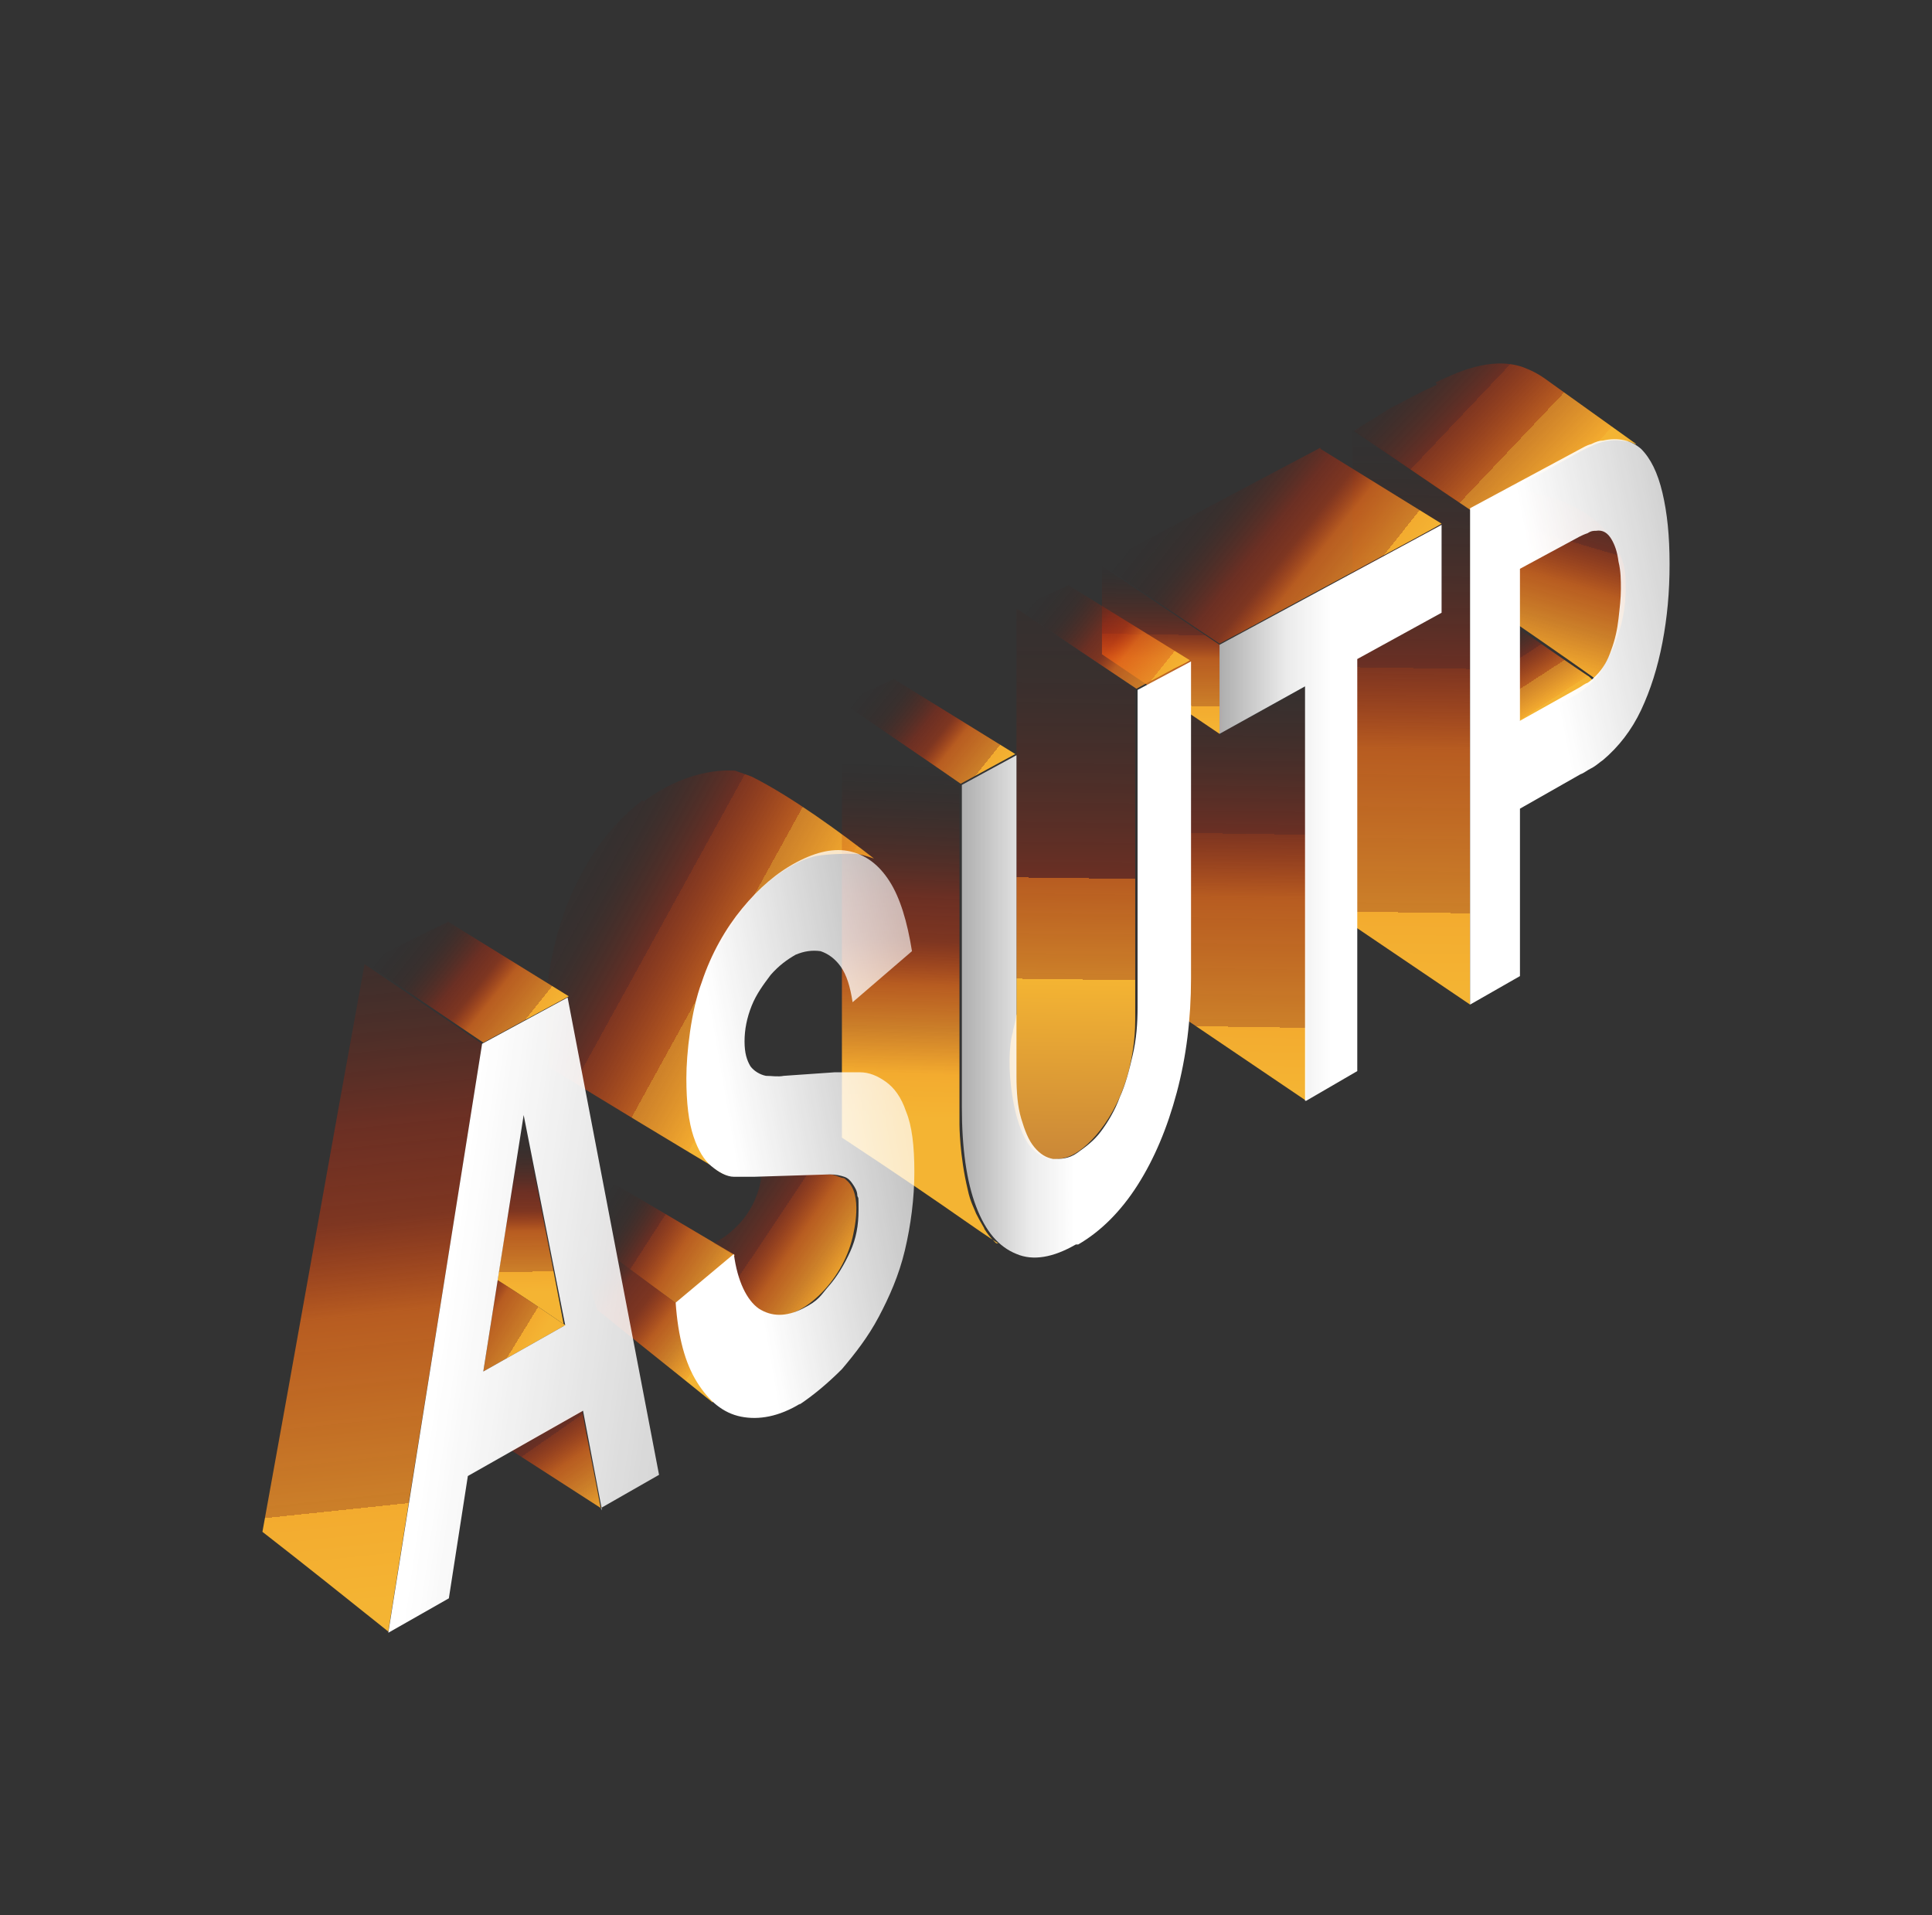 <?xml version="1.0" encoding="UTF-8"?> <svg xmlns="http://www.w3.org/2000/svg" xmlns:xlink="http://www.w3.org/1999/xlink" version="1.1" viewBox="0 0 162.7 161.3"><rect x="0" y="0" width="162.7" height="161.3" fill="#333333" stroke="none"/><defs><style> .cls-1 { fill: url(#_Безымянный_градиент_49-2); } .cls-2 { fill: url(#_Безымянный_градиент_55); } .cls-3 { fill: url(#_Безымянный_градиент_301-3); } .cls-4 { fill: url(#_Безымянный_градиент_397); } .cls-5 { fill: url(#_Безымянный_градиент_46); } .cls-6 { fill: url(#_Безымянный_градиент_301-6); } .cls-7 { fill: url(#_Безымянный_градиент_301-2); } .cls-8 { fill: url(#_Безымянный_градиент_50); } .cls-9 { fill: url(#_Безымянный_градиент_48); } .cls-10 { fill: url(#_Безымянный_градиент_54-2); } .cls-11 { fill: url(#_Безымянный_градиент_301); } .cls-12 { fill: url(#_Безымянный_градиент_54); } .cls-13 { fill: url(#_Безымянный_градиент_96); } .cls-14 { fill: url(#_Безымянный_градиент_56); } .cls-15 { fill: url(#_Безымянный_градиент_47); } .cls-16 { fill: url(#_Безымянный_градиент_45); } .cls-17 { fill: url(#_Безымянный_градиент_397-2); } .cls-18 { fill: url(#_Безымянный_градиент_301-4); } .cls-19 { fill: url(#_Безымянный_градиент_301-7); } .cls-20 { fill: url(#_Безымянный_градиент_49); } .cls-21 { fill: url(#_Безымянный_градиент_301-5); } .cls-22 { fill: url(#_Безымянный_градиент_53); } .cls-23 { fill: url(#_Безымянный_градиент_51); } .cls-24 { fill: url(#_Безымянный_градиент_52); } .cls-25 { fill: url(#_Безымянный_градиент_54-3); } </style><linearGradient id="_Безымянный_градиент_301" data-name="Безымянный градиент 301" x1="25.7" y1="54.7" x2="34.1" y2="134.7" gradientUnits="userSpaceOnUse"><stop offset="0" stop-color="#000" stop-opacity="0"></stop><stop offset=".1" stop-color="#1d0400" stop-opacity="0"></stop><stop offset=".3" stop-color="#6e1200" stop-opacity=".1"></stop><stop offset=".5" stop-color="#ed2700" stop-opacity=".3"></stop><stop offset=".6" stop-color="#ed3a06" stop-opacity=".4"></stop><stop offset=".7" stop-color="#f06e19" stop-opacity=".7"></stop><stop offset=".9" stop-color="#f29327" stop-opacity=".8"></stop><stop offset=".9" stop-color="#f3ab2f" stop-opacity="1"></stop><stop offset="1" stop-color="#f4b433"></stop></linearGradient><linearGradient id="_Безымянный_градиент_48" data-name="Безымянный градиент 48" x1="35.9" y1="105.9" x2="50.9" y2="127.4" gradientUnits="userSpaceOnUse"><stop offset=".2" stop-color="#000" stop-opacity="0"></stop><stop offset=".3" stop-color="#1d0400" stop-opacity="0"></stop><stop offset=".5" stop-color="#6e1200" stop-opacity=".1"></stop><stop offset=".7" stop-color="#ed2700" stop-opacity=".3"></stop><stop offset=".7" stop-color="#ed3a06" stop-opacity=".4"></stop><stop offset=".8" stop-color="#f06e19" stop-opacity=".7"></stop><stop offset=".9" stop-color="#f29327" stop-opacity=".8"></stop><stop offset="1" stop-color="#f3ab2f" stop-opacity="1"></stop><stop offset="1" stop-color="#f4b433"></stop></linearGradient><linearGradient id="_Безымянный_градиент_301-2" data-name="Безымянный градиент 301" x1="44.6" y1="91.7" x2="44.8" y2="108.8" xlink:href="#_Безымянный_градиент_301"></linearGradient><linearGradient id="_Безымянный_градиент_301-3" data-name="Безымянный градиент 301" x1="32.4" y1="106.1" x2="44.8" y2="113.7" xlink:href="#_Безымянный_градиент_301"></linearGradient><linearGradient id="_Безымянный_градиент_49" data-name="Безымянный градиент 49" x1="118.6" y1="40.7" x2="130.5" y2="59" gradientUnits="userSpaceOnUse"><stop offset=".6" stop-color="#000" stop-opacity="0"></stop><stop offset=".6" stop-color="#1d0400" stop-opacity="0"></stop><stop offset=".7" stop-color="#6e1200" stop-opacity=".1"></stop><stop offset=".8" stop-color="#ed2700" stop-opacity=".3"></stop><stop offset=".8" stop-color="#ed3a06" stop-opacity=".4"></stop><stop offset=".9" stop-color="#f06e19" stop-opacity=".7"></stop><stop offset=".9" stop-color="#f29327" stop-opacity=".8"></stop><stop offset="1" stop-color="#f3ab2f" stop-opacity="1"></stop><stop offset="1" stop-color="#f4b433"></stop></linearGradient><linearGradient id="_Безымянный_градиент_55" data-name="Безымянный градиент 55" x1="139.3" y1="22.4" x2="129.5" y2="55.6" gradientUnits="userSpaceOnUse"><stop offset=".3" stop-color="#000" stop-opacity="0"></stop><stop offset=".4" stop-color="#1d0400" stop-opacity="0"></stop><stop offset=".5" stop-color="#6e1200" stop-opacity=".1"></stop><stop offset=".7" stop-color="#ed2700" stop-opacity=".3"></stop><stop offset=".7" stop-color="#ed3a06" stop-opacity=".4"></stop><stop offset=".8" stop-color="#f06e19" stop-opacity=".7"></stop><stop offset=".9" stop-color="#f29327" stop-opacity=".8"></stop><stop offset="1" stop-color="#f3ab2f" stop-opacity="1"></stop><stop offset="1" stop-color="#f4b433"></stop></linearGradient><linearGradient id="_Безымянный_градиент_49-2" data-name="Безымянный градиент 49" x1="16.2" y1="56.9" x2="65.2" y2="83.9" xlink:href="#_Безымянный_градиент_49"></linearGradient><linearGradient id="_Безымянный_градиент_51" data-name="Безымянный градиент 51" x1="39" y1="94.6" x2="61.2" y2="108.9" gradientUnits="userSpaceOnUse"><stop offset=".4" stop-color="#000" stop-opacity="0"></stop><stop offset=".5" stop-color="#1d0400" stop-opacity="0"></stop><stop offset=".6" stop-color="#6e1200" stop-opacity=".1"></stop><stop offset=".7" stop-color="#ed2700" stop-opacity=".3"></stop><stop offset=".7" stop-color="#ed3a06" stop-opacity=".4"></stop><stop offset=".8" stop-color="#f06e19" stop-opacity=".7"></stop><stop offset=".9" stop-color="#f29327" stop-opacity=".8"></stop><stop offset="1" stop-color="#f3ab2f" stop-opacity="1"></stop><stop offset="1" stop-color="#f4b433"></stop></linearGradient><linearGradient id="_Безымянный_градиент_52" data-name="Безымянный градиент 52" x1="41.4" y1="100.7" x2="59.1" y2="114.5" gradientUnits="userSpaceOnUse"><stop offset=".3" stop-color="#000" stop-opacity="0"></stop><stop offset=".4" stop-color="#1d0400" stop-opacity="0"></stop><stop offset=".5" stop-color="#6e1200" stop-opacity=".1"></stop><stop offset=".6" stop-color="#ed2700" stop-opacity=".3"></stop><stop offset=".7" stop-color="#ed3a06" stop-opacity=".4"></stop><stop offset=".8" stop-color="#f06e19" stop-opacity=".7"></stop><stop offset=".9" stop-color="#f29327" stop-opacity=".8"></stop><stop offset="1" stop-color="#f3ab2f" stop-opacity="1"></stop><stop offset="1" stop-color="#f4b433"></stop></linearGradient><linearGradient id="_Безымянный_градиент_56" data-name="Безымянный градиент 56" x1="78.4" y1="56.7" x2="77.1" y2="94.2" gradientUnits="userSpaceOnUse"><stop offset="0" stop-color="#000" stop-opacity="0"></stop><stop offset=".2" stop-color="#1d0400" stop-opacity="0"></stop><stop offset=".3" stop-color="#6e1200" stop-opacity=".1"></stop><stop offset=".5" stop-color="#ed2700" stop-opacity=".3"></stop><stop offset=".6" stop-color="#ed3a06" stop-opacity=".4"></stop><stop offset=".7" stop-color="#f06e19" stop-opacity=".7"></stop><stop offset=".8" stop-color="#f29327" stop-opacity=".8"></stop><stop offset=".9" stop-color="#f3ab2f" stop-opacity="1"></stop><stop offset="1" stop-color="#f4b433"></stop></linearGradient><linearGradient id="_Безымянный_градиент_50" data-name="Безымянный градиент 50" x1="51" y1="93.7" x2="71.2" y2="107.2" gradientUnits="userSpaceOnUse"><stop offset=".3" stop-color="#000" stop-opacity="0"></stop><stop offset=".4" stop-color="#1d0400" stop-opacity="0"></stop><stop offset=".5" stop-color="#6e1200" stop-opacity=".1"></stop><stop offset=".7" stop-color="#ed2700" stop-opacity=".3"></stop><stop offset=".7" stop-color="#ed3a06" stop-opacity=".4"></stop><stop offset=".8" stop-color="#f06e19" stop-opacity=".7"></stop><stop offset=".9" stop-color="#f29327" stop-opacity=".8"></stop><stop offset="1" stop-color="#f3ab2f" stop-opacity="1"></stop><stop offset="1" stop-color="#f4b433"></stop></linearGradient><linearGradient id="_Безымянный_градиент_54" data-name="Безымянный градиент 54" x1="119.5" y1="15.1" x2="118.5" y2="83.7" gradientUnits="userSpaceOnUse"><stop offset=".2" stop-color="#000" stop-opacity="0"></stop><stop offset=".3" stop-color="#1d0400" stop-opacity="0"></stop><stop offset=".4" stop-color="#6e1200" stop-opacity=".1"></stop><stop offset=".6" stop-color="#ed2700" stop-opacity=".3"></stop><stop offset=".6" stop-color="#ed3a06" stop-opacity=".4"></stop><stop offset=".7" stop-color="#f06e19" stop-opacity=".7"></stop><stop offset=".9" stop-color="#f29327" stop-opacity=".8"></stop><stop offset=".9" stop-color="#f3ab2f" stop-opacity="1"></stop><stop offset="1" stop-color="#f4b433"></stop></linearGradient><linearGradient id="_Безымянный_градиент_54-2" data-name="Безымянный градиент 54" x1="105.5" y1="37.7" x2="104.7" y2="91.9" xlink:href="#_Безымянный_градиент_54"></linearGradient><linearGradient id="_Безымянный_градиент_54-3" data-name="Безымянный градиент 54" x1="97.9" y1="41.5" x2="97.6" y2="61.4" xlink:href="#_Безымянный_градиент_54"></linearGradient><linearGradient id="_Безымянный_градиент_96" data-name="Безымянный градиент 96" x1="91.1" y1="31.3" x2="90" y2="116.6" gradientUnits="userSpaceOnUse"><stop offset="0" stop-color="#000" stop-opacity="0"></stop><stop offset=".1" stop-color="#1d0400" stop-opacity="0"></stop><stop offset=".3" stop-color="#6e1200" stop-opacity=".1"></stop><stop offset=".5" stop-color="#ed2700" stop-opacity=".3"></stop><stop offset=".5" stop-color="#ed3a06" stop-opacity=".4"></stop><stop offset=".5" stop-color="#f06e19" stop-opacity=".7"></stop><stop offset=".6" stop-color="#f29327" stop-opacity=".8"></stop><stop offset=".6" stop-color="#f3ab2f" stop-opacity="1"></stop><stop offset=".6" stop-color="#f4b433"></stop><stop offset="1" stop-color="#96503d"></stop></linearGradient><linearGradient id="_Безымянный_градиент_53" data-name="Безымянный градиент 53" x1="94.9" y1="7.4" x2="130.7" y2="41.3" gradientUnits="userSpaceOnUse"><stop offset=".6" stop-color="#000" stop-opacity="0"></stop><stop offset=".6" stop-color="#1d0400" stop-opacity="0"></stop><stop offset=".7" stop-color="#6e1200" stop-opacity=".1"></stop><stop offset=".8" stop-color="#ed2700" stop-opacity=".3"></stop><stop offset=".8" stop-color="#ed3a06" stop-opacity=".4"></stop><stop offset=".9" stop-color="#f06e19" stop-opacity=".7"></stop><stop offset=".9" stop-color="#f29327" stop-opacity=".8"></stop><stop offset="1" stop-color="#f3ab2f" stop-opacity="1"></stop><stop offset="1" stop-color="#f4b433"></stop></linearGradient><linearGradient id="_Безымянный_градиент_47" data-name="Безымянный градиент 47" x1="66.8" y1="114.4" x2="18.1" y2="107.6" gradientUnits="userSpaceOnUse"><stop offset="0" stop-color="#fff" stop-opacity=".6"></stop><stop offset="0" stop-color="#fff" stop-opacity=".7"></stop><stop offset=".2" stop-color="#fff" stop-opacity=".8"></stop><stop offset=".4" stop-color="#fff" stop-opacity=".9"></stop><stop offset=".6" stop-color="#fff" stop-opacity="1"></stop><stop offset=".7" stop-color="#fff" stop-opacity="1"></stop><stop offset="1" stop-color="#fff"></stop></linearGradient><linearGradient id="_Безымянный_градиент_46" data-name="Безымянный градиент 46" x1="91.3" y1="91.4" x2="42" y2="99.9" gradientUnits="userSpaceOnUse"><stop offset=".2" stop-color="#fff" stop-opacity=".6"></stop><stop offset=".2" stop-color="#fff" stop-opacity=".6"></stop><stop offset=".3" stop-color="#fff" stop-opacity=".7"></stop><stop offset=".4" stop-color="#fff" stop-opacity=".8"></stop><stop offset=".5" stop-color="#fff" stop-opacity=".9"></stop><stop offset=".6" stop-color="#fff" stop-opacity="1"></stop><stop offset=".7" stop-color="#fff" stop-opacity="1"></stop><stop offset="1" stop-color="#fff"></stop></linearGradient><linearGradient id="_Безымянный_градиент_397" data-name="Безымянный градиент 397" x1="80.9" y1="80.8" x2="100.1" y2="80.8" gradientUnits="userSpaceOnUse"><stop offset="0" stop-color="#fff" stop-opacity=".6"></stop><stop offset="0" stop-color="#fff" stop-opacity=".6"></stop><stop offset=".1" stop-color="#fff" stop-opacity=".7"></stop><stop offset=".2" stop-color="#fff" stop-opacity=".8"></stop><stop offset=".3" stop-color="#fff" stop-opacity=".9"></stop><stop offset=".5" stop-color="#fff" stop-opacity="1"></stop><stop offset=".6" stop-color="#fff" stop-opacity="1"></stop><stop offset="1" stop-color="#fff"></stop></linearGradient><linearGradient id="_Безымянный_градиент_397-2" data-name="Безымянный градиент 397" x1="102.7" y1="68.4" x2="121.4" y2="68.4" xlink:href="#_Безымянный_градиент_397"></linearGradient><linearGradient id="_Безымянный_градиент_45" data-name="Безымянный градиент 45" x1="153.1" y1="56.2" x2="126" y2="61.5" gradientUnits="userSpaceOnUse"><stop offset=".1" stop-color="#fff" stop-opacity=".6"></stop><stop offset=".4" stop-color="#fff" stop-opacity=".8"></stop><stop offset=".8" stop-color="#fff"></stop></linearGradient><linearGradient id="_Безымянный_градиент_301-4" data-name="Безымянный градиент 301" x1="32.4" y1="77.1" x2="45.2" y2="87.3" xlink:href="#_Безымянный_градиент_301"></linearGradient><linearGradient id="_Безымянный_градиент_301-5" data-name="Безымянный градиент 301" x1="71.9" y1="56.4" x2="83.7" y2="65.8" xlink:href="#_Безымянный_градиент_301"></linearGradient><linearGradient id="_Безымянный_градиент_301-6" data-name="Безымянный градиент 301" x1="86.6" y1="48.5" x2="98.4" y2="57.9" xlink:href="#_Безымянный_градиент_301"></linearGradient><linearGradient id="_Безымянный_градиент_301-7" data-name="Безымянный градиент 301" x1="97.9" y1="38.6" x2="115" y2="52.2" xlink:href="#_Безымянный_градиент_301"></linearGradient></defs><g><g id="illustr"><g><path class="cls-11" d="M32.7,137.4c-3.5-2.8-7-5.6-10.6-8.4,2.9-15.9,5.7-31.9,8.6-47.8l9.9,6.7c-2.6,16.5-5.3,33-7.9,49.5Z"></path><path class="cls-9" d="M50.6,127c-2.5-1.6-5.1-3.3-7.6-4.9,2-1.1,4-2.3,6-3.4.5,2.8,1.1,5.6,1.6,8.4Z"></path><path class="cls-7" d="M47.6,111.6c-1.9-1.3-3.8-2.6-5.7-3.8.7-4.6,1.5-9.2,2.2-13.7,1.1,5.9,2.3,11.7,3.4,17.6Z"></path><path class="cls-3" d="M40.7,115.5h0c2.3-1.3,4.6-2.6,6.9-3.9-1.9-1.3-3.8-2.6-5.7-3.8-.4,2.6-.8,5.2-1.2,7.7Z"></path><path class="cls-20" d="M124.5,57.1c1.2,1.2,2.4,2.4,3.6,3.7,1.4-.8,2.5-1.3,3.3-1.6.6-.3,1.5-.7,2.4-1.5.2-.2.3-.3.4-.4-.2-.1-.3-.3-.5-.4-3-2-5.9-4.1-8.9-6.1-.1,2.1-.2,4.3-.3,6.4Z"></path><path class="cls-2" d="M134.3,57.3c1-1.4,2.7-4.3,2.6-8,0-.6,0-1.5-.4-2.4-1.5-4.5-7.3-5.4-7.9-5.5,0,1,0,2.6-.7,4.5-.9,2.4-2.3,3.9-3,4.7,3.2,2.2,6.4,4.4,9.5,6.6Z"></path><path class="cls-1" d="M54.2,67.5c4-3,7.5-2.6,7.7-2.6.6.2,1.1.4,1.4.5,3.4,1.7,7.6,4.8,10.3,6.9-.6-.2-1.2-.4-1.7-.4,0,0-.3,0-.5,0-1.1,0-2.6.1-3.1.3-1.4.4-4.1,1.9-6.3,5.1-1.2,1.8-2.6,4.3-3.4,7.5-.5,2-.6,3.5-.7,4.8,0,0-.2,4.2.9,6.9.3.8.8,1.3.8,1.3.1.2.3.3.5.5.4.4.9.6,1.2.7-5-3-10-6-15-9.1,0-.5-.2-1.3-.3-2.3-.5-7.4,2.3-15.8,8.1-20.2Z"></path><path class="cls-23" d="M57,109.8c-3.1-2.3-6.1-4.5-9.2-6.8.7-1.4,1.4-2.9,2.2-4.3,4,2.3,8,4.7,11.9,7-1.6,1.4-3.3,2.7-4.9,4.1Z"></path><path class="cls-24" d="M60,118.1c-3.2-2.6-6.5-5.2-9.7-7.8-.8-2.4-1.7-4.9-2.5-7.3,3.1,2.3,6.1,4.5,9.2,6.8,0,.5.1,1.1.2,1.9.3,1.5.6,3.1,1.6,4.7.3.4.7,1,1.3,1.6Z"></path><path class="cls-14" d="M84.1,104.7c0,.1-3-2-3-2-2-1.4-5.2-3.6-10.2-6.9,0-12.1,0-24.3,0-36.4,3.3,2.3,6.6,4.5,9.9,6.8,0,14.6,0,25.4,0,28.5,0,0,0,2.6.7,5.5.2,1,.6,1.7.7,2,.4.8.7,1.2.7,1.3.5.8,1,1.2,1,1.2Z"></path><path class="cls-8" d="M64.1,99.2c-.1.8-.6,2.8-2.3,4.3-.6.6-1.2.9-1.7,1.2.6.3,1.2.7,1.7,1,0,0-.1,0-.2.1.2.7.4,1.4.5,2.1.2.6.8,2.1,2.3,2.7,0,0,.4.2.8.2,2.3.3,5.7-2.8,6.6-6.6.1-.5.9-3.6-.5-4.8-.1-.1-.2-.2-.3-.2-.2,0-.5-.2-1-.3-.5,0-.8,0-1,0-.1,0,0,0-2.9,0-.6,0-1.4,0-2.3,0Z"></path><polygon class="cls-12" points="113.9 36.1 123.8 42.8 123.8 84.6 113.9 77.9 113.9 36.1"></polygon><path class="cls-10" d="M102.7,54.3c0,2.5,0,5,0,7.5,2.4-1.3,4.8-2.6,7.3-4,0,11.6,0,23.2,0,34.9l-9.9-6.7c0-8.7,0-17.3,0-26,.9.6,1.8,1.2,2.8,1.9,0-2.5,0-5,0-7.5Z"></path><path class="cls-25" d="M92.7,47.6c3.3,2.2,6.7,4.5,10,6.7v7.5s-9.9-6.7-9.9-6.7c0-13.9,0,6.5,0-7.5Z"></path><path class="cls-13" d="M85.7,51.3l9.9,6.7c0,9.3,0,18.6,0,27.9,0,1.8-.3,3.2-.5,4.1-1.1,4.4-3.7,6.9-5.1,7.4-.8.3-1.5.2-1.5.2s-.7-.1-1.3-.6c-2-1.6-2.6-7.8-1.9-10.1,0-.2.2-.7.3-1.5,0-.7,0-1.3,0-1.7,0-10.8,0-21.6,0-32.4Z"></path><path class="cls-22" d="M120.9,32.2c1.7-.8,4.6-2.2,7.3-1.3.8.3,1.4.6,2.2,1.2,2.5,1.8,4.9,3.5,7.4,5.3,0,0,0,0-.1,0,0,0-.2-.1-.5-.2-.1,0-.9-.2-1.6-.1-1.2.1-2.3.8-5,2.3,0,0-.3.2-.9.5-1,.5-1.9,1-2.9,1.6-.2.1-.4.2-.6.3-.8.4-1.5.8-2.3,1.2-3.3-2.2-6.6-4.5-9.9-6.7.9-.6,1.8-1.1,2.7-1.7.3-.2.7-.4,1.3-.7.9-.5,2.3-1.2,3-1.5Z"></path><path class="cls-15" d="M50.6,127l4.9-2.8-7.7-40.2-7.2,3.9-7.9,49.6,5.1-2.9,1.6-10.3,9.7-5.5,1.6,8.4ZM40.7,115.5l3.4-21.6,3.5,17.7-6.9,3.9Z"></path><path class="cls-5" d="M67.4,118.2c-1.8,1.1-3.5,1.4-5,1.1-1.5-.3-2.7-1.3-3.7-2.9-1-1.6-1.6-3.8-1.8-6.7l4.9-4.1c.3,2.3,1.1,3.9,2.1,4.6,1.1.7,2.3.7,3.7,0s1.5-1.1,2.2-1.9c.7-.8,1.3-1.8,1.8-2.9.5-1.1.7-2.2.7-3.5s0-.9-.1-1.2c0-.4-.2-.7-.4-1s-.4-.5-.7-.6c-.3-.1-.7-.2-1.2-.2l-6.4.2c-.5,0-1,0-1.7,0-.6,0-1.3-.4-1.9-.9-.6-.5-1.1-1.3-1.5-2.5s-.6-2.8-.6-4.9.4-5.7,1.3-8.1c.8-2.4,2-4.5,3.4-6.2,1.4-1.7,2.9-3,4.6-3.9,1.7-.9,3.2-1.2,4.5-.9,1.3.3,2.4,1.1,3.3,2.5.9,1.4,1.5,3.4,1.9,5.9l-5,4.3c-.2-1.3-.5-2.3-1-3-.5-.7-1.1-1.1-1.7-1.3-.7-.1-1.4,0-2.1.3-.7.4-1.4.9-2.1,1.7-.6.8-1.2,1.6-1.6,2.6-.4,1-.6,2-.6,3s.2,1.6.5,2.1c.3.4.8.7,1.3.8.5,0,1,.1,1.5,0l4.3-.3c.6,0,1.3,0,2.1,0,.8,0,1.5.3,2.2.8.7.5,1.3,1.3,1.7,2.5.5,1.2.7,2.9.7,5.1s-.3,4.5-.8,6.6c-.5,2.1-1.3,3.9-2.2,5.6-.9,1.7-2,3.1-3.1,4.4-1.2,1.2-2.4,2.2-3.6,3Z"></path><path class="cls-4" d="M90.6,104.8c-1.9,1.1-3.6,1.4-5,.8-1.5-.6-2.6-1.9-3.4-4-.8-2.1-1.2-4.9-1.2-8.4v-27.1s4.6-2.5,4.6-2.5v27c0,1.4.1,2.6.4,3.6.3,1,.6,1.8,1.1,2.4.5.6,1,.9,1.6,1,.6,0,1.3,0,2-.5s1.4-1,2-1.8c.6-.8,1.2-1.8,1.6-2.9.5-1.1.8-2.3,1.1-3.6.3-1.3.4-2.6.4-4v-26.7s4.5-2.4,4.5-2.4v26.7c0,3.4-.4,6.6-1.2,9.6-.8,3-1.9,5.6-3.3,7.8-1.4,2.2-3.1,3.9-5,5Z"></path><path class="cls-17" d="M109.9,92.7v-34.9s-7.2,4-7.2,4v-7.5s18.7-10.1,18.7-10.1v7.4s-7.1,3.9-7.1,3.9v34.7s-4.3,2.5-4.3,2.5Z"></path><path class="cls-16" d="M123.8,84.6v-41.8s9.3-5,9.3-5c.2-.1.5-.3.9-.4.4-.2.7-.3,1-.3,1.3-.3,2.4,0,3.2.7.8.8,1.4,2,1.8,3.7.4,1.7.6,3.6.6,6s-.2,4.5-.6,6.6c-.4,2.1-1,4-1.8,5.7-.8,1.7-1.9,3.1-3.2,4.2-.3.2-.6.5-1,.7-.4.2-.6.4-.9.5l-5.1,2.9v14.1s-4.2,2.4-4.2,2.4ZM128,60.7l5-2.8c.2-.1.4-.3.7-.4.3-.2.5-.4.7-.6.6-.6,1-1.3,1.3-2.2.3-.8.5-1.7.6-2.6.1-.9.2-1.7.2-2.5,0-.7,0-1.5-.2-2.3-.1-.8-.3-1.4-.6-1.9-.3-.5-.7-.8-1.3-.7-.2,0-.4,0-.7.2-.3.1-.5.2-.7.3l-5,2.7v12.8Z"></path><path class="cls-18" d="M37.7,77.6c3.4,2.1,6.8,4.2,10.2,6.3-2.4,1.3-4.8,2.6-7.2,3.9l-9.9-6.7c2.3-1.2,4.7-2.4,7-3.5Z"></path><path class="cls-21" d="M75.3,57.2c3.4,2.1,6.8,4.2,10.2,6.3-2.4,1.3-2.2,1.2-4.6,2.5-3.3-2.3-6.6-4.5-9.9-6.8,2.3-1.2,2-.9,4.4-2.1Z"></path><path class="cls-6" d="M90,49.3c3.4,2.1,6.8,4.2,10.2,6.3-.6.4-1.2.6-1.5.8-.6.3-.9.5-1.5.8-.6.3-1.1.6-1.5.8l-10-6.7c2.3-1.2,2-.9,4.4-2.1Z"></path><path class="cls-19" d="M111.2,37.8c3.4,2.1,6.8,4.2,10.2,6.3-.6.4-15.4,8.3-15.7,8.5-.6.3-.9.5-1.5.8-.6.3-1.1.6-1.5.8l-10-6.7c2.3-1.2,16.2-8.6,18.5-9.8Z"></path></g></g></g></svg> 